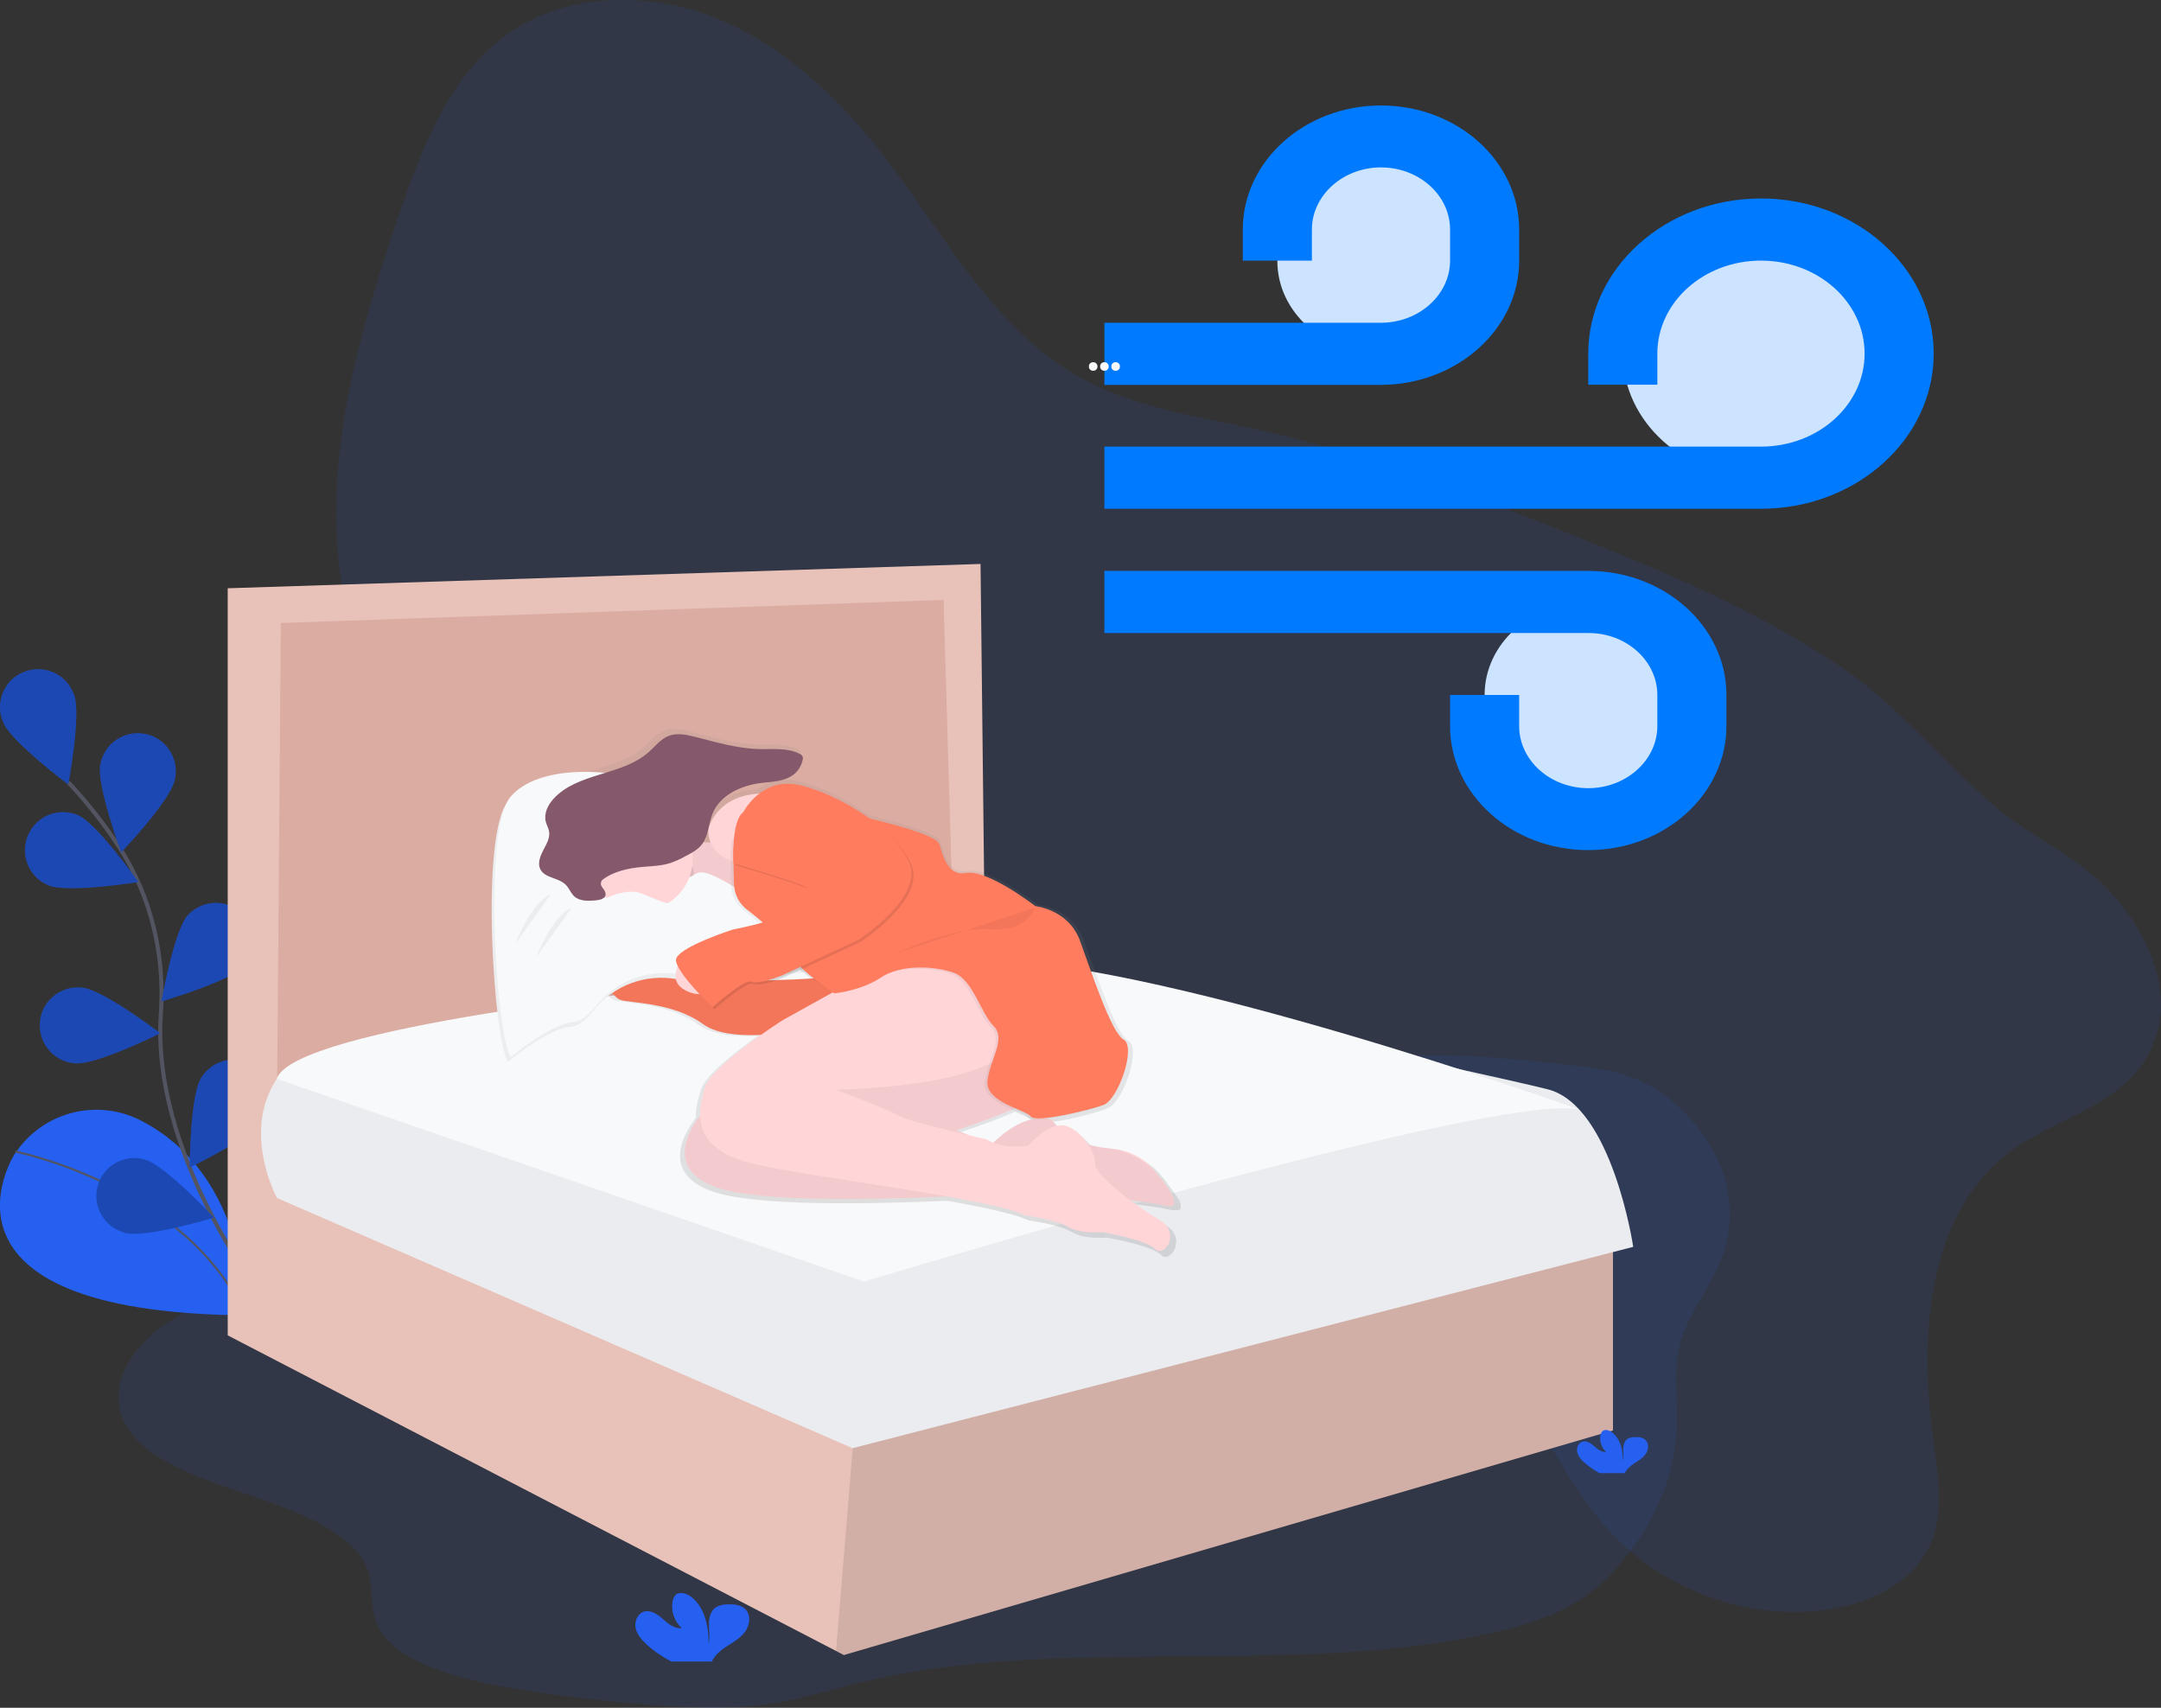 <?xml version="1.0" encoding="utf-8"?>
<!-- Generator: Adobe Illustrator 23.0.1, SVG Export Plug-In . SVG Version: 6.00 Build 0)  -->
<svg version="1.1" id="d6147fb8-5a87-4dd3-b5f0-ace64eac798a"
	 xmlns="http://www.w3.org/2000/svg" xmlns:xlink="http://www.w3.org/1999/xlink" x="0px" y="0px" viewBox="0 0 1057.2 835.5"
	 style="enable-background:new 0 0 1057.2 835.5;" xml:space="preserve">
<rect x="0" y="0" width="1057.2" height="835.5" fill="#333333" stroke="none"/>
<style type="text/css">
	.st0{opacity:0.1;fill:#2660F0;enable-background:new    ;}
	.st1{fill:#CCE4FF;}
	.st2{fill:#007AFF;}
	.st3{fill:#F8F9FA;}
	.st4{fill:#2660F0;}
	.st5{fill:none;stroke:#535461;stroke-miterlimit:10;}
	.st6{fill:none;stroke:#535461;stroke-width:2;stroke-miterlimit:10;}
	.st7{opacity:0.25;enable-background:new    ;}
	.st8{fill:#DBACA2;}
	.st9{fill:#E8C2B8;}
	.st10{opacity:0.1;enable-background:new    ;}
	.st11{fill:#EBECF0;}
	.st12{fill:url(#SVGID_1_);}
	.st13{fill:#FFD5D8;}
	.st14{fill:#FF7C5E;}
	.st15{opacity:5.000000e-02;enable-background:new    ;}
	.st16{fill:#85596B;}
</style>
<title>sleep analysis</title>
<path class="st0" d="M983.7,563.2c-41.3,30.7-44.9,91-37.8,142c2.4,17.1,5.4,35.3-1.8,50.9c-8.8,19.1-30.7,28.9-51.6,31.6
	c-38.1,4.9-78.2-9.7-104.3-37.8c-22.6-24.3-34.6-57.1-57.9-80.8c-39-39.6-100.7-45.4-156-40.5c-39.2,3.5-82.7,10.1-114.3-13.3
	c-22.2-16.5-33-44.7-35.6-72.2c-1.2-13.3-1-27.2-7-39.2c-3.6-7.1-9.2-12.9-15.1-18.2c-54.2-48.1-137.9-53-189.4-104
	c-34.8-34.5-49.2-85.5-48.4-134.5s15.2-96.6,31-143c11.2-32.9,24.7-67.7,53.1-87.7c30-21.2,71.7-20.8,105.4-6.1
	c33.7,14.8,60.5,41.9,82.6,71.4c27.6,36.8,50.8,79.6,90.8,102.3c27.3,15.5,59.2,19.7,89.8,26.5c51.1,11.3,100.2,30.4,148.8,49.8
	c46.6,18.6,93.3,37.9,134.8,66c29.4,19.9,49.9,47,76.7,69.4c17.5,14.6,38.5,23,54.2,39.8c19.4,20.7,33.9,51.4,20,79
	C1038.5,540.9,1005.6,546.9,983.7,563.2z"/>
<g>
	<path class="st1" d="M675.6,173c28,0,50.7-20.4,50.7-45.5c0-2.6,0-12.6,0-15.2c0-25.2-22.7-45.5-50.7-45.5s-50.7,20.4-50.7,45.5
		v15.2C624.8,152.6,647.5,173,675.6,173z"/>
	<path class="st1" d="M726.3,355.2c0,25.2,22.7,45.5,50.7,45.5c28,0,50.7-20.4,50.7-45.5c0-2.6,0-12.6,0-15.2
		c0-25.2-22.7-45.5-50.7-45.5c-28,0-50.7,20.4-50.7,45.5V355.2z"/>
	<path class="st1" d="M929.1,173c0,33.5-30.3,60.7-67.6,60.7s-67.6-27.2-67.6-60.7s30.3-60.7,67.6-60.7S929.1,139.5,929.1,173z"/>
</g>
<path class="st2" d="M861.5,97.1c-46.6,0-84.5,34-84.5,75.9v15.2h33.8V173c0-25.1,22.7-45.5,50.7-45.5s50.7,20.4,50.7,45.5
	s-22.7,45.5-50.7,45.5H540.3v30.4h321.2c46.6,0,84.5-34,84.5-75.9S908.1,97.1,861.5,97.1z"/>
<path class="st2" d="M743.2,127.5v-15.2c0-33.5-30.3-60.7-67.6-60.7s-67.6,27.2-67.6,60.7v15.2h33.8v-15.2
	c0-16.7,15.2-30.4,33.8-30.4s33.8,13.6,33.8,30.4v15.2c0,16.7-15.2,30.4-33.8,30.4H540.3v30.4h135.2
	C712.8,188.2,743.2,161,743.2,127.5z"/>
<path class="st2" d="M810.8,340v15.2c0,16.7-15.2,30.4-33.8,30.4c-18.6,0-33.8-13.6-33.8-30.4V340h-33.8v15.2
	c0,33.5,30.3,60.7,67.6,60.7s67.6-27.2,67.6-60.7V340c0-33.5-30.3-60.7-67.6-60.7H540.3v30.4H777C795.6,309.6,810.8,323.3,810.8,340
	z"/>
<circle class="st3" cx="534.8" cy="179.3" r="2.1"/>
<circle class="st3" cx="540.3" cy="179.3" r="2.1"/>
<circle class="st3" cx="545.8" cy="179.3" r="2.1"/>
<path class="st4" d="M7.1,564.7c0,0-49.6,77.4,112.9,78.8c0,0,2.4-67.4-50.7-95.1c-21.4-11.2-47.8-4.7-61.4,15.2L7.1,564.7z"/>
<path class="st5" d="M7.5,563.4c0,0,83.2,16.4,112.6,80.1"/>
<path class="st6" d="M127.3,633c0,0-53.4-69.1-48.6-137.1c2-28.6-4.7-57.1-20.2-81.2c-7.4-11.4-15.8-22.1-25.1-32"/>
<path class="st4" d="M36.2,339.8c3.7,9.6-2.8,44-2.8,44s-28.1-21-31.9-30.5c-4-9.4,0.3-20.4,9.8-24.4s20.4,0.3,24.4,9.8
	C35.9,339,36.1,339.4,36.2,339.8z"/>
<path class="st4" d="M85.5,381.5C83.5,391.6,59.3,417,59.3,417s-12.2-32.9-10.2-43c1.8-10.1,11.5-16.8,21.6-15
	c10.1,1.8,16.8,11.5,15,21.6C85.7,380.9,85.6,381.2,85.5,381.5L85.5,381.5z"/>
<path class="st4" d="M119.6,472.5c-6.9,7.6-40.6,17.4-40.6,17.4s6.1-34.6,12.9-42.2c7-7.5,18.7-8,26.3-1.1
	C125.6,453.5,126.2,465,119.6,472.5z"/>
<path class="st4" d="M129.9,547.2c-5.5,8.7-37.1,24-37.1,24s0.1-35.1,5.6-43.8c5.3-8.8,16.7-11.6,25.5-6.4
	c8.8,5.3,11.6,16.7,6.4,25.5C130.2,546.8,130,547,129.9,547.2L129.9,547.2z"/>
<path class="st4" d="M23.6,433.1c9.5,4,44.1-1.6,44.1-1.6s-20.2-28.7-29.6-32.7c-9.5-4-20.4,0.4-24.4,9.9
	C9.7,418.2,14.1,429.1,23.6,433.1z"/>
<path class="st4" d="M36.8,520.2c10.2,1,41.6-14.7,41.6-14.7s-27.9-21.3-38.1-22.3c-10.2-1.2-19.5,6-20.7,16.2
	c-1.2,10.2,6,19.5,16.2,20.7C36.1,520.2,36.4,520.2,36.8,520.2L36.8,520.2z"/>
<path class="st4" d="M61.2,603.2c9.9,2.7,43.5-7.5,43.5-7.5S80.8,570,70.9,567.3c-9.9-2.9-20.2,2.8-23,12.6
	c-2.9,9.9,2.8,20.2,12.6,23C60.7,603.1,60.9,603.1,61.2,603.2L61.2,603.2z"/>
<path class="st7" d="M36.2,339.8c3.7,9.6-2.8,44-2.8,44s-28.1-21-31.9-30.5c-4-9.4,0.3-20.4,9.8-24.4s20.4,0.3,24.4,9.8
	C35.9,339,36.1,339.4,36.2,339.8z"/>
<path class="st7" d="M85.5,381.5C83.5,391.6,59.3,417,59.3,417s-12.2-32.9-10.2-43c1.8-10.1,11.5-16.8,21.6-15
	c10.1,1.8,16.8,11.5,15,21.6C85.7,380.9,85.6,381.2,85.5,381.5L85.5,381.5z"/>
<path class="st7" d="M119.6,472.5c-6.9,7.6-40.6,17.4-40.6,17.4s6.1-34.6,12.9-42.2c7-7.5,18.7-8,26.3-1.1
	C125.6,453.5,126.2,465,119.6,472.5z"/>
<path class="st7" d="M129.9,547.2c-5.5,8.7-37.1,24-37.1,24s0.1-35.1,5.6-43.8c5.3-8.8,16.7-11.6,25.5-6.4
	c8.8,5.3,11.6,16.7,6.4,25.5C130.2,546.8,130,547,129.9,547.2L129.9,547.2z"/>
<path class="st7" d="M23.6,433.1c9.5,4,44.1-1.6,44.1-1.6s-20.2-28.7-29.6-32.7c-9.5-4-20.4,0.4-24.4,9.9
	C9.7,418.2,14.1,429.1,23.6,433.1z"/>
<path class="st7" d="M36.8,520.2c10.2,1,41.6-14.7,41.6-14.7s-27.9-21.3-38.1-22.3c-10.2-1.2-19.5,6-20.7,16.2
	c-1.2,10.2,6,19.5,16.2,20.7C36.1,520.2,36.4,520.2,36.8,520.2L36.8,520.2z"/>
<path class="st7" d="M61.2,603.2c9.9,2.7,43.5-7.5,43.5-7.5S80.8,570,70.9,567.3c-9.9-2.9-20.2,2.8-23,12.6
	c-2.9,9.9,2.8,20.2,12.6,23C60.7,603.1,60.9,603.1,61.2,603.2L61.2,603.2z"/>
<path class="st0" d="M463.5,500.4c-19-0.4-39.4,0.5-54.5,8c-28,13.8-24.2,41.9-42.5,61.3c-15.4,16.4-44.9,25-73.5,30.4
	c-46.6,8.9-95.4,12.2-141.6,21.7c-27.3,5.6-54.3,13.8-73,27.8S51.3,684.5,64,701c11.7,15.3,37.4,23.5,60.8,31.4s48.2,18.3,54.8,34.8
	c3.6,9.2,0.9,19.1,5.2,28.2c8.4,17.9,39.7,26.3,67.8,30.9c22.5,3.7,45.3,6.3,68.3,8c18.4,1.3,37.2,2.1,55.2-0.6
	c15.6-2.3,30.1-7,45.1-10.6c95.2-23.2,204.8-3.1,301.9-22.8c17.7-3.5,35.1-8.5,48.5-16.7c10-6.1,17.4-13.7,23.6-21.6
	c15.9-20,24.5-42.4,25.2-64.9c0.4-13.5-2-27.1,1.7-40.4c3.9-13.8,14.2-26.5,19.7-40.1c10-24.7,3-52-18.8-73.4
	c-7.8-7.9-17.3-13.8-27.8-17.3c-8.8-2.8-18.6-3.9-28.3-5c-27-2.9-54.3-5.9-81.6-4.2c-19.4,1.2-38.3,4.7-57.8,5.3
	c-27.3,0.9-48.7-5.4-73.4-11.3C525.7,504,493.7,501.1,463.5,500.4z"/>
<polygon class="st8" points="120.1,296 120.1,563.5 476,494.4 469.2,289.2 "/>
<polygon class="st9" points="789.1,611.4 789.1,699.8 412.8,809.7 409,807.7 111.4,653.3 111.4,287.8 479.7,275.9 482,478.8 
	467.2,483.3 461.6,293.5 137.4,304.8 135.2,579.6 417.4,703.2 417.6,703.1 "/>
<polygon class="st10" points="789.1,611.4 789.1,699.8 412.8,809.7 409,807.7 417.6,703.1 "/>
<path class="st11" d="M335.5,483c0,0-182.2,18.2-199.9,44.5c-17.7,26.3-0.1,58.6-0.1,58.6l281.6,122.4L799,610
	c0,0-10.2-69.1-41.9-77.1s-284.5-62.3-284.5-62.3S370.6,464.3,335.5,483z"/>
<path class="st3" d="M135.4,527.8l287.3,99.2c0,0,306.5-92.9,349.9-84.2c0,0-214.4-76.7-300-73.4c-68.2,2.7-139.7,13.9-139.7,13.9
	S143.4,502.3,135.4,527.8z"/>
<linearGradient id="SVGID_1_" gradientUnits="userSpaceOnUse" x1="490.386" y1="188.901" x2="490.386" y2="447.326" gradientTransform="matrix(1 0 0 -1 -71.39 803.77)">
	<stop  offset="0" style="stop-color:#808080;stop-opacity:0.25"/>
	<stop  offset="0.54" style="stop-color:#808080;stop-opacity:0.12"/>
	<stop  offset="1" style="stop-color:#808080;stop-opacity:0.1"/>
</linearGradient>
<path class="st12" d="M577.5,591.6L577.5,591.6L577.5,591.6l0.1-0.2l0-0.1v-0.1v-0.1v-0.1V591v-0.1v-0.1v-0.1c0-0.1,0-0.1,0-0.2l0,0
	c0-0.1,0-0.1,0-0.2s0,0,0-0.1s0-0.1,0-0.2V590v-0.2v-0.1v-0.2v-0.1v-0.2v-0.1v-0.2V589l-0.1-0.2l0,0l-0.1-0.3v-0.1l-0.1-0.2V588
	l-0.1-0.2l0-0.1l-0.1-0.2l-0.1-0.1l-0.1-0.2l-0.1-0.1l-0.1-0.2l-0.1-0.1l-0.2-0.3l0,0l-0.2-0.3l-0.1-0.1l-0.1-0.2l-0.1-0.1l-0.1-0.2
	l-0.1-0.1l-0.1-0.2l-0.2-0.3l-0.1-0.2l-0.1-0.1l-0.2-0.2l-0.1-0.1l-0.2-0.3v-0.1l-0.2-0.4l-0.1-0.1l-0.2-0.3l-0.1-0.1l-0.2-0.2
	l-0.1-0.2l-0.2-0.2l-0.1-0.2l-0.2-0.2l-0.1-0.2l-0.2-0.3l-0.1-0.1l-0.2-0.3v0l-0.3-0.4l-0.1-0.1l-0.2-0.3l-0.1-0.2l-0.2-0.2
	l-0.1-0.2l-0.2-0.2l-0.1-0.2l-0.2-0.2l-0.1-0.2l-0.2-0.3l-0.1-0.2l-0.2-0.3l-0.1-0.1l0,0c-0.9-1.1-1.8-2.3-2.8-3.4
	c-5.3-6.3-12.9-10.2-21.1-10.9c-0.8-0.1-1.7-0.2-2.6-0.3h-0.4l-0.7-0.1h-0.3l-1-0.1l0,0l-1-0.2l-0.3-0.1l-0.7-0.1l-0.4-0.1l-0.6-0.1
	l-0.4-0.1l-0.6-0.1l-0.4-0.1l-0.6-0.1l-0.5-0.1l-0.6-0.2l-0.5-0.1l-0.6-0.2l0,0c-3-4.5-7.6-8.4-12-9.2c-1.2-0.2-2.5-0.1-3.7,0.2
	l-0.2-0.2l-0.3-0.3l-0.4-0.5l-0.3-0.3l-0.4-0.6l-0.2-0.3c-0.2-0.3-0.4-0.6-0.6-0.9c-0.6-0.3-1.2-0.5-1.8-0.6
	c8.8-1.3,17.6-3.4,26.1-6.2c0.4-0.2,0.8-0.4,1.2-0.6l0.2-0.1c7.4-2.7,16.5-29,10.1-32.7c-6.4-3.7-16.2-34-21.9-49.5
	s-22.2-17.2-22.2-17.2s-23.9-18.5-34.7-16.5s-12.5-14.1-13.5-14.8c-0.1-0.1-0.2-0.2-0.3-0.4c-2.6-4.1-23.3-9.5-34.4-12.2
	c-10.9-7.9-23.9-14-34.4-16.6c-7.1-1.9-14.7-0.4-20.6,4.1c-22.1,1.1-25.6,17.8-25.6,17.8c-0.1,2.3,0.3,4.5,1.2,6.7
	c-1.2,0-2.4,0-3.6-0.2c2.6-4.2,2.6-9.7,4.5-14.3c3.8-9.2,14.2-14,24-15.2c5.7-0.7,12-0.7,16.5-4.3c2.3-1.9,3.9-4.5,4.5-7.4
	c0.2-0.6,0.1-1.3-0.2-1.9c-0.3-0.4-0.7-0.7-1.1-0.9c-5.9-3.2-13-2.3-19.8-2.5c-10.9-0.2-21.6-3.2-32.1-6c-4.5-1.2-9.3-2.3-13.6-0.6
	c-4.1,1.6-6.9,5.3-10.1,8.2c-13.4,11.8-35.7,10.1-47.6,23.4c-2.8,3.1-4.8,7.3-3.8,11.3c0.4,1.6,1.3,3.1,1.6,4.8
	c0.6,3.3-1.3,6.5-2.9,9.4s-3,6.5-1.5,9.5c2.3,4.6,9.2,4.2,12.8,7.9c1.7,1.7,2.5,4.1,4.2,5.7c2.8,2.6,7.1,2.4,10.9,2
	c1.5-0.1,3.7-0.5,4.5-1.9c10.4,9.8,26.8,9.3,36.7-1.1c1.7-1.8,3.1-3.7,4.2-5.9c8.1-0.6,16.2,1.6,23,6.2c1,3,2.9,5.6,5.4,7.6
	c2.4,1.9,5.2,4.1,8,6.5c-7.2,1.9-13.5,3.1-13.5,3.1s-28.3,9.1-28.3,15.2c0.1,1.1,0.4,2.2,1,3.1c-0.7,1.5-1.1,3.1-1.2,4.8
	c-7.8-1.3-14.1-3.3-17.3-6.2c0,0-0.9-0.2-2.3-0.5c-1.9-2.4-7.5-9.2-10.8-8.9c-2.2,0.2-3,5.3-3.3,9.9c-0.3,0.3-0.5,0.5-0.8,0.9
	c-3.4,5,2.7,15.2,6.7,16.8s26.3,1,41.4,12.1c6.7,4.9,18.3,5.9,29,5.4c-10.8,7.6-25.9,19.3-28,26.6c-1.1,3.8-2.5,8.6-2.4,13.5
	c-6.6,8.7-16.6,27.2,8.1,36c20.4,7.3,75.6,6.3,114.9,4.6c18.3,3.2,33.4,6.5,39.8,9.6c0,0,15.2,2,21.2,5.7s17.2,2.7,17.2,2.7
	s21.6,3.7,26.3,8.4s12.8-8.1,2.7-14.2c-3.9-2.4-9.8-6.2-15.5-10.5c7.3,0.9,13.8,1.8,17.9,2.8l0.4,0.1h0.1h0.3h0.2h0.2h0.1h0.2h1h0.3
	h0.1h0.2h0.1h0.1h0.1h0.1h0.1l0.1,0h0.1l0.1-0.1h0l0.1-0.1l0,0L577.5,591.6z M484.4,559.3c0,0-2.8-0.7-7.1-1.7l-8.4-3.4
	c0,0,14.4-4.5,27.7-10.3c3.8,1.7,7.2,3,8,4.2c0.4,0.4,0.9,0.7,1.4,0.7c-5,1.2-11.4,4.4-19,11.8C486.1,560.3,485.2,559.8,484.4,559.3
	z M382.7,478.1l8.3-3.9c1.8,1.5,3.8,3,5.7,4.4c-4.6,0.3-10.7,0.6-17.6,0.8C381.1,478.7,382.7,478.1,382.7,478.1z"/>
<path class="st13" d="M311.9,471.6c0,0-7.3-9.9-11.2-9.6s-3.3,16.8-3.3,16.8L311.9,471.6z"/>
<path class="st14" d="M405.2,478.2c0,0-77.2,6.3-91.7-6.9c0,0-13.5-3.6-16.8,1.3c-3.3,5,2.6,14.8,6.6,16.5c4,1.7,25.7,1,40.6,11.9
	c14.8,10.9,53.8,2,53.8,2l16.2-6.3L405.2,478.2z"/>
<path class="st15" d="M405.2,478.2c0,0-77.2,6.3-91.7-6.9c0,0-13.5-3.6-16.8,1.3c-3.3,5,2.6,14.8,6.6,16.5c4,1.7,25.7,1,40.6,11.9
	c14.8,10.9,53.8,2,53.8,2l16.2-6.3L405.2,478.2z"/>
<path class="st13" d="M515.7,515.2c0,0-16.5-11.9-50.5,3c-34,14.9-118.7,22.8-118.7,22.8s-28.4,28.4,4,39.9
	c32.4,11.5,154.3,2,154.3,2s49.8,3.3,65.3,6.9c9.4,2.2,2-8.4-5.3-17.1c-5.2-6.2-12.6-10-20.6-10.7c-9.7-0.8-23.2-3.9-29.4-14
	c0,0-11.9-5.9-29.7,11.9l-17.2-7c0,0,47.2-14.8,48.8-24.7S515.7,515.2,515.7,515.2z"/>
<path class="st15" d="M515.7,515.2c0,0-16.5-11.9-50.5,3c-34,14.9-118.7,22.8-118.7,22.8s-28.4,28.4,4,39.9
	c32.4,11.5,154.3,2,154.3,2s49.8,3.3,65.3,6.9c8.2,1.9,3.5-6-2.6-13.8c-6.2-7.9-15.4-13.1-25.4-14.2c-9.5-1.1-21.6-4.4-27.4-13.8
	c0,0-11.9-5.9-29.7,11.9l-17.2-7c0,0,47.2-14.8,48.8-24.7S515.7,515.2,515.7,515.2z"/>
<path class="st13" d="M516,468.3c0,0-20.8-33-69.9-4.3l-63,35c0,0-35,22.1-38.3,33.3s-8.2,30.3,26.1,37.6s114.1,16.5,130.9,24.7
	c0,0,14.8,2,20.8,5.6s16.8,2.6,16.8,2.6s21.1,3.6,25.7,8.2s12.5-7.9,2.6-13.8s-32.3-21.8-32-28s-7.6-17.2-15.2-18.6
	s-17.5,9.9-17.5,9.9s-12.5,2-20.1-3c0,0-38.9-8.9-42.9-11.5s-31-12.9-31-12.9s64-0.7,82.8-17.8c0,0,7.3-5.3,13.2-3.6
	C505.1,511.9,534.5,500.7,516,468.3z"/>
<path class="st13" d="M329,406.3c0,0,18.8,13.2,33.3,0s6.3,40.6,6.3,40.6s-20.1-26.7-50.1-9.2L329,406.3z"/>
<path class="st15" d="M329,406.3c0,0,18.8,13.2,33.3,0s6.3,40.6,6.3,40.6s-20.1-26.7-50.1-9.2L329,406.3z"/>
<path class="st3" d="M248.6,519.5c0,0,19.8-16.8,31-17.2c3.3-0.1,7.2-3.5,11-8.2c9.8-12.2,25.5-17.9,40.8-15
	c6.4,1.2,14.2,1.2,23.8-1.2c34.6-8.6,17.5-30,17.5-30l-10.9-9.2c0,0-14.8-10.2-20.5-9.6c-5.6,0.7-20.1,15.5-21.8,13.9
	c-1.7-1.6-21.8-16.5-25.1-20.5c-3.3-4-29.7-16.8-23.1-20.5c6.6-3.6,39.9-17.1,33.3-19.8c-6.6-2.6-42.2-6.6-56.1,9.9
	C234.7,408.6,241.6,509.9,248.6,519.5z"/>
<path class="st15" d="M248.6,519.5c0,0,19.8-16.8,31-17.2c3.3-0.1,7.2-3.5,11-8.2c9.8-12.2,25.5-17.9,40.8-15
	c6.4,1.2,14.2,1.2,23.8-1.2c34.6-8.6,17.5-30,17.5-30l-10.9-9.2c0,0-14.8-10.2-20.5-9.6c-5.6,0.7-20.1,15.5-21.8,13.9
	c-1.7-1.6-21.8-16.5-25.1-20.5c-3.3-4-29.7-16.8-23.1-20.5c6.6-3.6,39.9-17.1,33.3-19.8c-6.6-2.6-42.2-6.6-56.1,9.9
	C234.7,408.6,241.6,509.9,248.6,519.5z"/>
<path class="st3" d="M249.9,517.2c0,0,19.8-16.8,31-17.2c3.3-0.1,7.2-3.5,11-8.2c9.8-12.1,25.4-17.9,40.7-15
	c6.4,1.2,14.2,1.1,23.8-1.2c34.6-8.6,17.5-30,17.5-30l-10.9-9.2c0,0-14.8-10.2-20.5-9.6c-5.6,0.7-20.1,15.5-21.8,13.9
	c-1.6-1.6-21.8-16.5-25.1-20.5c-3.3-4-29.6-16.8-23.1-20.4c6.6-3.6,39.9-17.1,33.3-19.8c-6.6-2.6-42.2-6.6-56.1,9.9
	C236,406.4,242.9,507.6,249.9,517.2z"/>
<path class="st13" d="M346.5,405.7c0,0,5.3-25.1,43.9-15.2c38.6,9.9,57.7,31.3,57.7,31.3l-35,16.2l-42.9-14.5
	C370.2,423.5,346.2,423.8,346.5,405.7z"/>
<path class="st15" d="M417.1,399.4c0,0,37.1,8,40.6,13.5c0.1,0.1,0.2,0.2,0.3,0.3c1,0.7,2.6,16.5,13.2,14.5s34,16.2,34,16.2
	s16.2,1.6,21.8,16.8s15.2,44.9,21.4,48.5c6.3,3.6-2.6,29.4-9.9,32s-33.3,8.9-35.6,5.6s-22.4-6.9-21.1-17.5s9.2-20.5,3-26.7
	s-10.2-22.8-19.5-26.1s-25.7-4.3-35.6,2.3c-9.9,6.6-21.8,6.9-21.8,6.9s-20.5-11.9-23.8-20.1c-2.2-5.6-13.3-14.9-20.3-20.3
	c-3.7-2.9-5.9-7.3-6.1-12c-0.3-8.1-0.5-20.1,0.3-22.1c1.3-3,19.5-20.8,19.5-20.8L417.1,399.4z"/>
<path class="st14" d="M418.4,398.8c0,0,37.1,8,40.6,13.5c0.1,0.1,0.2,0.2,0.3,0.3c1,0.7,2.6,16.5,13.2,14.5s34,16.2,34,16.2
	s16.2,1.6,21.8,16.8s15.2,44.9,21.4,48.5c6.3,3.6-2.6,29.4-9.9,32s-33.3,8.9-35.6,5.6s-22.4-6.9-21.1-17.5s9.2-20.5,3-26.7
	s-10.2-22.8-19.5-26.1s-25.7-4.3-35.6,2.3c-9.9,6.6-22.9,7.8-22.9,7.8s-19.3-12.7-22.6-20.9c-2.2-5.6-13.3-14.9-20.3-20.3
	c-3.7-2.9-5.9-7.3-6.1-12c-0.3-8.1-0.5-20.1,0.3-22.1c1.3-3,19.5-20.8,19.5-20.8L418.4,398.8z"/>
<path class="st13" d="M333,470.3c-0.3,0.3-5.9,8.6,0.7,13.2c3.7,2.7,8.5,3.6,12.9,2.3L333,470.3z"/>
<path class="st10" d="M364.6,398.4c0,0,8.9-17.8,28-13.2c19.1,4.6,46.8,21.4,53.4,38.3s-25,37.3-25,37.3l-37.6,17.5
	c0,0-11.5,4.6-14.8,3s-19.1,12.5-19.1,12.5s-17.8-17.1-17.8-23.1s27.7-14.9,27.7-14.9s33-6.3,32.7-12.5c0,0,5.6-6.6,2.6-8.6
	s-34.8-11.4-34.8-11.4S358.7,402.4,364.6,398.4z"/>
<path class="st14" d="M363.6,397.4c0,0,8.9-17.8,28-13.2c19.1,4.6,46.8,21.4,53.4,38.3s-25,37.3-25,37.3l-37.6,17.5
	c0,0-11.5,4.6-14.8,3s-19.1,12.5-19.1,12.5s-17.8-17.1-17.8-23.1s27.7-14.9,27.7-14.9s33-6.3,32.6-12.5c0,0,5.6-6.6,2.6-8.6
	s-34.8-11.4-34.8-11.4S357.7,401.4,363.6,397.4z"/>
<path class="st10" d="M321.4,434.4c5.3-3.3,11.4-5.3,17.6-5.8c1.8-3.5-2.9-7.3-2.9-11.5c0-3.5-1.3-4.9-2.6-7.9
	c-4.7-1.7-1.5-6.1-1.5-6.1L321.4,434.4z"/>
<circle class="st13" cx="313.5" cy="420.2" r="25.4"/>
<path class="st16" d="M294.5,430.6c5.7-4.4,13-5.9,20.2-6.5c4.5-0.4,9-0.5,13.3-1.9c2.5-0.9,4.8-1.9,7.1-3.2
	c3.1-1.6,6.2-3.2,8.3-5.9c3.3-4.3,3.2-10.2,5.2-15.1c3.7-9,13.9-13.7,23.5-14.9c5.6-0.7,11.7-0.7,16.2-4.2c2.3-1.8,3.8-4.4,4.4-7.2
	c0.2-0.6,0.1-1.3-0.2-1.9c-0.3-0.4-0.6-0.7-1.1-0.9c-5.8-3.1-12.8-2.3-19.4-2.4c-10.7-0.2-21.1-3.2-31.5-5.9
	c-4.4-1.1-9.1-2.2-13.3-0.6c-4,1.5-6.7,5.2-9.9,8c-13.1,11.6-34.9,9.9-46.6,22.9c-2.7,3-4.7,7.1-3.7,11.1c0.4,1.6,1.3,3.1,1.6,4.7
	c0.6,3.2-1.3,6.3-2.8,9.2s-2.9,6.4-1.5,9.3c2.2,4.5,9,4.1,12.5,7.7c1.6,1.6,2.4,4,4.1,5.6c2.7,2.5,6.9,2.3,10.6,2
	c2-0.2,5.3-0.9,4.7-3.5C295.9,434.6,292.7,433.6,294.5,430.6z"/>
<path class="st3" d="M285.6,445.8c0,0,17.3-13,28.2-8.7s13.9,6.6,20.8,4s9.9,5.3,9.9,5.3l-43.2,12.5L285.6,445.8z"/>
<path class="st15" d="M262.2,468.5c0,0,7.9-20.5,17.5-24.4"/>
<path class="st15" d="M252,461.9c0,0,7.9-20.5,17.5-24.4"/>
<path class="st15" d="M437.4,466.8c0,0,28-13.5,46.8-12.2s22.1-10.5,22.1-10.5"/>
<path class="st4" d="M316.2,804.4c-2.3-2.2-4.5-4.7-5.2-7.8c-0.7-3.1,0.7-6.8,3.6-8c3.3-1.3,6.9,1,9.6,3.4s5.8,5,9.3,4.5
	c-3.7-3.4-5.4-8.4-4.4-13.3c0.2-1,0.6-1.9,1.2-2.7c1.8-2,5.2-1.1,7.4,0.4c7,5,9,14.5,9,23.2c0.7-3.1,0.1-6.3,0.1-9.5
	s0.9-6.7,3.6-8.4c1.7-0.9,3.6-1.3,5.5-1.3c3.2-0.1,6.7,0.2,8.9,2.5c2.7,2.9,2,7.7-0.3,10.9c-2.4,3.2-5.9,5.2-9.2,7.3
	c-2.6,1.6-4.9,3.7-6.5,6.2c-0.2,0.4-0.4,0.7-0.5,1.1h-19.8C324.1,810.6,319.9,807.8,316.2,804.4z"/>
<path class="st4" d="M774.8,715.3c-1.5-1.3-2.7-3-3.2-4.9c-0.4-1.9,0.4-4.3,2.3-5c2.1-0.8,4.3,0.6,6,2.1s3.6,3.1,5.8,2.8
	c-2.3-2.1-3.3-5.2-2.7-8.3c0.1-0.6,0.4-1.2,0.8-1.7c1.2-1.2,3.2-0.7,4.6,0.3c4.4,3.1,5.6,9,5.6,14.4c0.4-1.9,0.1-4,0.1-5.9
	s0.5-4.2,2.2-5.2c1-0.6,2.2-0.8,3.4-0.8c2-0.1,4.2,0.1,5.5,1.6c1.7,1.8,1.2,4.8-0.2,6.8s-3.7,3.2-5.7,4.6c-1.6,1-3,2.3-4.1,3.9
	c-0.1,0.2-0.2,0.5-0.3,0.7h-12.4C779.6,719.1,777.1,717.3,774.8,715.3z"/>
</svg>

